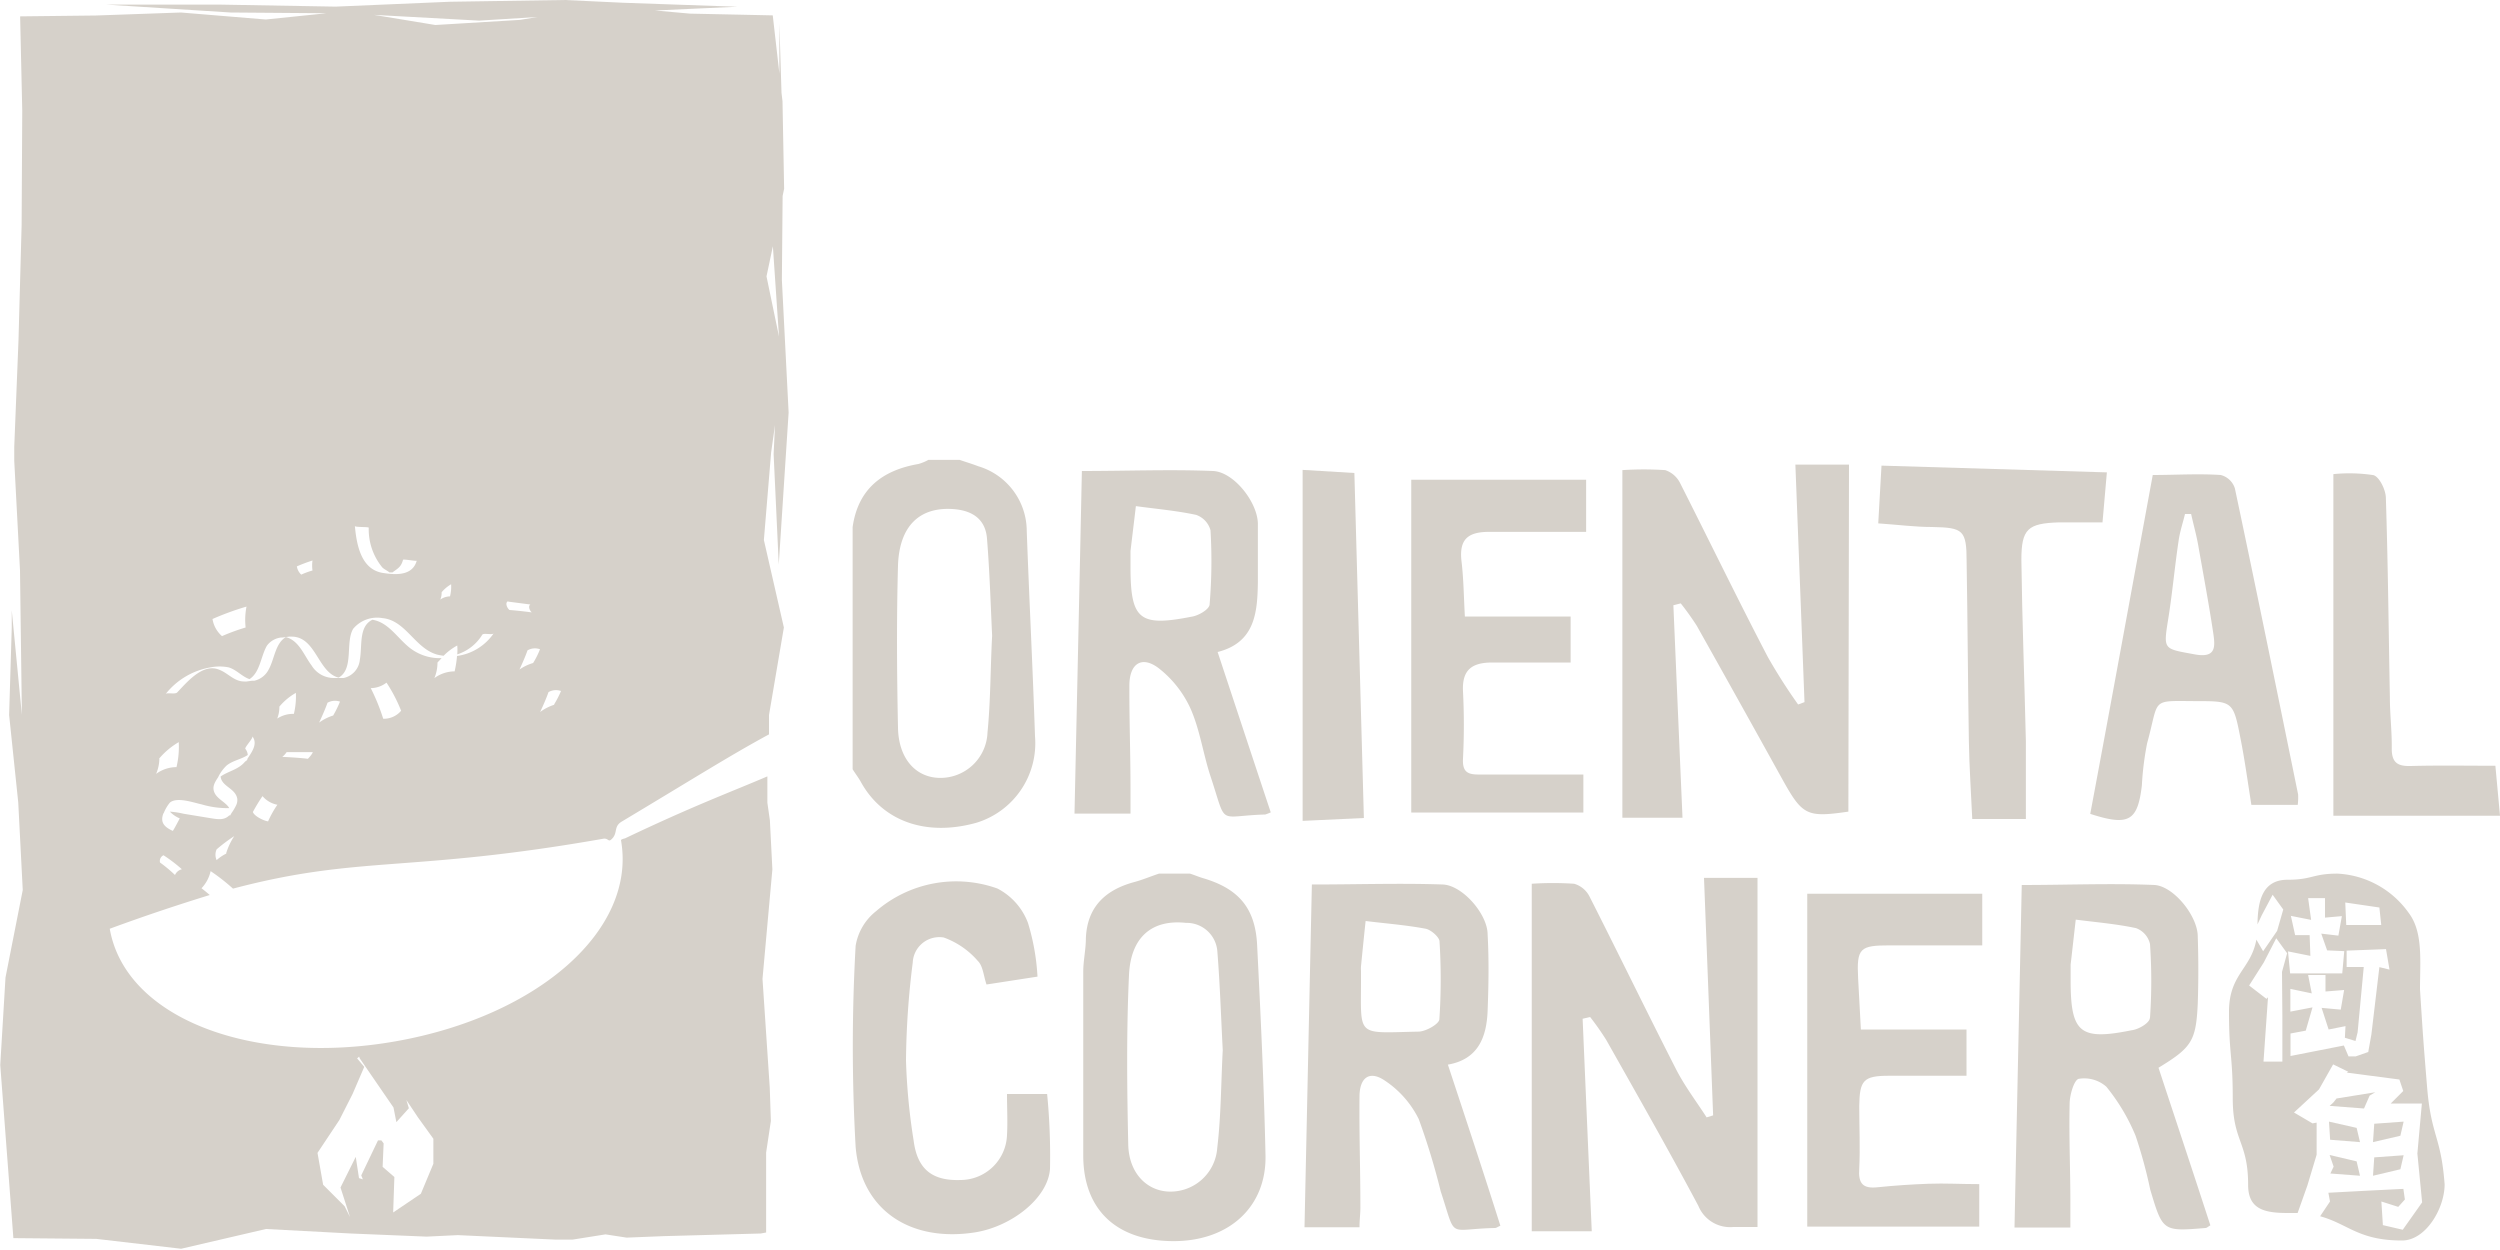 <svg xmlns="http://www.w3.org/2000/svg" width="200" height="100" viewBox="0 0 200 100"><path d="M82.14,42.49a5.42,5.42,0,0,0-3.88-5.19c-.49-.19-1-.34-1.49-.51h-2.5a3.66,3.66,0,0,1-.8.33c-2.89.5-4.83,2-5.26,5.05V61.54c.21.34.46.66.65,1,1.73,3.15,5.19,4.4,9.22,3.29A6.65,6.65,0,0,0,82.8,58.9C82.62,53.43,82.34,48,82.14,42.49ZM79,58.6a3.77,3.77,0,0,1-3.89,3.63c-1.85-.06-3.22-1.53-3.27-4-.09-4.34-.12-8.69,0-13,.11-3.2,1.77-4.71,4.47-4.5,1.49.12,2.53.81,2.65,2.36.21,2.61.29,5.23.41,7.77C79.23,53.49,79.25,56.06,79,58.6Z" fill="#d6d1ca"/><path d="M147.87,64.93c-3.3.48-3.67.31-5.25-2.53q-3.42-6.18-6.88-12.34a21.71,21.71,0,0,0-1.28-1.79l-.59.15c.24,5.62.48,11.23.73,17h-4.81V37.61a26.35,26.35,0,0,1,3.43,0,2.06,2.06,0,0,1,1.2,1.06c2.34,4.62,4.6,9.28,7,13.88a43.75,43.75,0,0,0,2.43,3.81l.51-.19c-.24-6.28-.48-12.57-.73-19h4.29Z" fill="#d6d1ca"/><path d="M97.41,52.16c3-.76,3.19-3.17,3.22-5.64,0-1.55,0-3.1,0-4.65-.05-1.73-1.94-4.12-3.59-4.19-3.42-.14-6.85,0-10.49,0-.19,9.1-.39,18.2-.59,27.41h4.48v-2c0-2.74-.1-5.49-.09-8.24,0-1.78,1-2.42,2.35-1.39a8.64,8.64,0,0,1,2.57,3.29c.75,1.73,1,3.67,1.61,5.47,1.3,3.94.47,3.05,4.34,2.94a3.81,3.81,0,0,0,.44-.17C100.25,60.75,98.86,56.54,97.41,52.16Zm-.64-3.82c0,.4-.91.93-1.47,1-4.17.82-4.86.22-4.86-4v-.72c0-.18,0-.36,0-.53.14-1.2.29-2.4.43-3.6,1.6.22,3.23.36,4.82.7a1.81,1.81,0,0,1,1.15,1.23A41.48,41.48,0,0,1,96.77,48.34Z" fill="#d6d1ca"/><path d="M126.89,38.38v4.17c-2.7,0-5.24,0-7.78,0-1.7,0-2.39.62-2.19,2.35.17,1.41.18,2.83.27,4.42h8.46V53c-2.13,0-4.2,0-6.26,0-1.6,0-2.44.55-2.35,2.31a53.45,53.45,0,0,1,0,5.37c-.06,1.1.39,1.3,1.35,1.28,2.71,0,5.42,0,8.28,0V65H112.9V38.38Z" fill="#d6d1ca"/><path d="M183.85,63.56c-1.67-8.17-3.33-16.33-5.06-24.49A1.6,1.6,0,0,0,177.66,38c-1.81-.12-3.64,0-5.44,0-1.68,9.14-3.32,18.14-5,27.11,3.09,1,3.79.58,4.13-2.28a23.51,23.51,0,0,1,.42-3.37c1-3.63.21-3.39,3.89-3.37,3,0,3,0,3.6,3.09.33,1.68.56,3.38.85,5.21h3.71A5.16,5.16,0,0,0,183.85,63.56Zm-8.27-11.21c-2.54-.47-2.52-.33-2.11-2.91.32-2,.51-4.13.82-6.19.1-.72.34-1.42.51-2.13l.49,0c.18.82.41,1.63.56,2.46.41,2.34.85,4.68,1.2,7C177.21,51.67,177.35,52.68,175.58,52.35Z" fill="#d6d1ca"/><path d="M168.55,37.79l-.35,4c-1.25,0-2.37,0-3.49,0-2.48.08-3,.51-3,3,.06,4.84.25,9.68.36,14.52,0,2,0,4.05,0,6.21h-4.29c-.09-2.08-.24-4.16-.27-6.23-.08-4.78-.1-9.57-.18-14.35,0-2.55-.28-2.73-2.75-2.78-1.37,0-2.72-.18-4.32-.29l.26-4.62Z" fill="#d6d1ca"/><path d="M199.63,61.26l.37,4H186.67V37.93a12.9,12.9,0,0,1,3.2.08c.48.13,1,1.19,1,1.85.17,5.31.22,10.62.32,15.93,0,1.37.17,2.74.15,4.11,0,1.13.49,1.41,1.53,1.38C195.07,61.22,197.26,61.26,199.63,61.26Z" fill="#d6d1ca"/><path d="M104.21,37.59l4.14.25c.25,9.21.5,18.31.76,27.6l-4.9.23Z" fill="#d6d1ca"/><path d="M100.57,75.6c-.15-3-1.52-4.53-4.37-5.36-.33-.1-.65-.24-1-.35H92.72c-.67.22-1.32.5-2,.68-2.31.63-3.75,2-3.85,4.49,0,.9-.21,1.79-.21,2.68,0,4.89,0,9.79,0,14.69,0,4.31,2.61,6.82,7.13,6.86s7.54-2.74,7.45-6.87C101.12,86.81,100.85,81.21,100.57,75.6ZM97.38,91.83a3.75,3.75,0,0,1-4,3.49c-1.72-.13-3.07-1.54-3.12-3.75-.1-4.52-.15-9.06.06-13.57.14-3.09,1.89-4.46,4.56-4.17a2.46,2.46,0,0,1,2.51,2.31c.21,2.61.29,5.23.43,7.87C97.68,86.61,97.69,89.24,97.38,91.83Z" fill="#d6d1ca"/><path d="M140.6,98.16c-.63,0-1.28,0-1.94,0a2.74,2.74,0,0,1-2.79-1.69c-2.38-4.47-4.89-8.88-7.38-13.29a22.16,22.16,0,0,0-1.28-1.82l-.6.14c.24,5.62.48,11.23.73,17h-4.8V70.7a25.79,25.79,0,0,1,3.39,0,2,2,0,0,1,1.22,1c2.34,4.61,4.6,9.27,6.95,13.87.69,1.34,1.61,2.55,2.43,3.82l.52-.16c-.24-6.29-.48-12.57-.73-19h4.28Z" fill="#d6d1ca"/><path d="M115.83,85.17c2.42-.42,3.1-2.19,3.18-4.32s.11-4.06,0-6.09c0-1.62-2-3.93-3.58-4-3.42-.12-6.85,0-10.48,0-.2,9.12-.39,18.21-.59,27.42h4.4c0-.61.08-1.14.07-1.66,0-2.92-.1-5.85-.07-8.78,0-1.53.79-2.12,2-1.31a7.87,7.87,0,0,1,2.74,3.1,55.42,55.42,0,0,1,1.76,5.79c1.29,3.9.44,3,4.34,2.92.11,0,.21-.09.43-.18C118.71,93.88,117.33,89.71,115.83,85.17Zm-.68-3.64c0,.38-1.09,1-1.68,1-5,.1-4.59.5-4.59-4.16v-.72a2.08,2.08,0,0,1,0-.35c.12-1.21.24-2.42.37-3.62,1.6.2,3.22.32,4.81.62.43.09,1.08.67,1.1,1A47.66,47.66,0,0,1,115.15,81.53Z" fill="#d6d1ca"/><path d="M172.68,85.42c2.66-1.62,3-2.14,3.14-5.12.06-1.79.06-3.58,0-5.38,0-1.62-1.9-4-3.44-4.12-3.48-.15-7,0-10.64,0-.19,9.1-.39,18.19-.58,27.4h4.47c0-.76,0-1.4,0-2,0-2.63-.12-5.26-.06-7.89,0-.69.34-1.87.71-2a2.67,2.67,0,0,1,2.23.63,15.78,15.78,0,0,1,2.34,3.93,38.35,38.35,0,0,1,1.17,4.3c1,3.35,1,3.35,4.42,3.07.1,0,.19-.1.39-.21C175.46,93.81,174.06,89.61,172.68,85.42Zm-.69-4c0,.41-.91.94-1.46,1-4.15.84-4.88.21-4.88-4v-.9c0-.12,0-.23,0-.35.14-1.2.27-2.4.41-3.6,1.62.21,3.23.34,4.82.68A1.77,1.77,0,0,1,172,75.52,43,43,0,0,1,172,81.42Z" fill="#d6d1ca"/><path d="M83,78.13l-4.08.63c-.24-.71-.28-1.48-.69-1.88A6.51,6.51,0,0,0,75.5,75a2.13,2.13,0,0,0-2.48,2,66.16,66.16,0,0,0-.54,7.83,49.46,49.46,0,0,0,.61,6.41c.29,2.29,1.48,3.24,3.75,3.16a3.73,3.73,0,0,0,3.72-3.59c.06-1.06,0-2.13,0-3.29h3.21A50.85,50.85,0,0,1,84,93.51c-.16,2.33-3.06,4.61-6,5.08-5.13.8-9.12-1.73-9.55-6.85a143.58,143.58,0,0,1,0-16.07,4.44,4.44,0,0,1,1.63-2.77,9.8,9.8,0,0,1,9.71-1.82,5.12,5.12,0,0,1,2.45,2.76A18,18,0,0,1,83,78.13Z" fill="#d6d1ca"/><path d="M158.34,94.73v3.4H144.58V71.5h14v4.13c-2.55,0-5,0-7.39,0s-2.67.2-2.54,2.64l.22,4.09h8.45v3.7c-2.08,0-4.14,0-6.2,0s-2.35.37-2.38,2.42c0,1.67.08,3.35,0,5-.09,1.21.29,1.63,1.48,1.5,1.35-.14,2.71-.23,4.07-.28S156.82,94.73,158.34,94.73Z" fill="#d6d1ca"/><polygon points="189.84 94.06 192.03 93.54 192.29 92.42 189.94 92.59 189.84 94.06" fill="#d6d1ca"/><polygon points="189.94 89.9 189.84 91.37 192.03 90.86 192.29 89.73 189.94 89.9" fill="#d6d1ca"/><path d="M194.17,87c-.32-3.91-.32-3.93-.57-7.85,0-2.32.26-4.6-.92-6.14A7.44,7.44,0,0,0,187,69.89c-2,0-2,.49-4,.49s-2.38,1.69-2.4,3.57l.34-.73.87-1.64.85,1.18-.49,1.71-1.12,1.63-.54-.93c-.43,2.38-2.19,2.75-2.19,5.78,0,3.46.3,3.46.3,6.92s1.23,3.46,1.23,6.92c0,1.92,1.25,2.25,3.15,2.25q.44,0,.81,0l.78-2.2.74-2.46,0-2.57-.33.06L183.52,89l2-1.85,1.13-2,1.21.59-.12.07,4.21.55.31.92-1,1h2.49l-.36,4,.38,3.91-1.55,2.19-1.59-.37-.12-1.89,1.35.43.53-.59-.12-.85-3,.15-3,.16.13.7-.79,1.18c2.25.62,3.06,1.94,6.55,1.94,1.91,0,3.41-2.58,3.41-4.49C195.28,90.87,194.5,90.94,194.17,87Zm-11.58-5.64,0,3.57-1.51,0,.36-5.15-.12.13-1.39-1.07,1.17-1.84,1-1.94.87,1.2-.41,1.49Zm7.76-8.76L190.5,74l-2.8,0-.08-1.8Zm-5.58,2.21-1.16,0-.34-1.54,1.62.32-.24-1.74H186l0,1.56,1.35-.12-.28,1.56-1.37-.16.47,1.34,1.37.06-.16,1.78-4.17,0-.17-1.76,1.79.36Zm5.58,2.56-.64,5.39-.25,1.4-1,.35-.58,0-.37-.87-4.27.84V82.68l1.22-.23.54-1.86-1.77.34,0-1.82,1.71.36L184.65,78l1.39,0,0,1.32,1.49-.12-.27,1.57-1.53-.14.56,1.73,1.35-.27-.05.93.85.26.17-.7.49-5.22-1.37,0,0-1.31,3.15-.12.28,1.64Z" fill="#d6d1ca"/><polygon points="186.41 91.18 188.8 91.37 188.53 90.23 186.32 89.73 186.41 91.18" fill="#d6d1ca"/><polygon points="188.8 94.06 188.53 92.91 186.37 92.4 186.69 93.33 186.43 93.88 188.8 94.06" fill="#d6d1ca"/><polygon points="186.67 88.2 186.37 88.47 189.12 88.68 189.57 87.65 190.02 87.38 186.92 87.88 186.67 88.2" fill="#d6d1ca"/><path d="M48.9,67.16c.56-.49.16-1,.8-1.41,5.94-3.56,8.77-5.35,11.82-7l0-1.55,1.19-7-1.6-7,.58-7L62,34l-.11,2.33.41,8.83L63.09,33,62.55,22.4l.06-6.72.12-.58-.13-7-.08-.68-.17-5.54v4l-.53-4.65L55.2,1.09,52.4.84,55.87.68,59,.54,49.85.22,45.18,0,36,.14,26.85.53,17.69.37H8.52L18.45,1l7.67.06-4.86.5L14.47,1l-6.79.24-6.07.07.17,7.53L1.73,18l-.25,9.21-.34,8.54v1.12l.46,8.76.15,11.56L.94,48.82l0,1.38-.21,7,.73,7,.36,7-1.38,7-.42,7,.53,7,.52,6.85,6.63.06,6.79.79,6.79-1.58,6.79.36,6.06.25,2.49-.12,7.85.36,1.33,0,2.64-.42,1.69.26,3-.12,7.73-.21.43-.08,0-6.39.38-2.53-.09-2.67L61,78.31l.79-8.76-.2-3.93-.2-1.4,0-2v-.11C58.6,63.31,55.56,64.42,50,67.07c0,0-.33.07-.32.15,1.26,7.16-6.61,14.06-18,16.08s-21.64-1.78-22.9-9c3.12-1.15,5.74-2,8-2.7h0c-.24-.21-.48-.4-.66-.54a2.88,2.88,0,0,0,.73-1.37,16.2,16.2,0,0,1,1.79,1.4c10.19-2.69,14.06-1.25,29.67-4C48.68,67.07,48.66,67.37,48.9,67.16ZM61.83,19.7l.49,7.23-1-4.82ZM27.15,89.6l1.06-2.09.93-2.16-.57-.68.16-.14.05.14,2.7,3.93.23,1.17,1-1.11L32.51,88l.92,1.38,1.24,1.72,0,2-1,2.4L31.45,97l0,.09.1-2.93-.94-.81.08-1.88-.18-.24-.27,0-1.34,2.8.13.32-.31-.1-.26-1.7L27.24,95,28,97.36l-.43-.86-1.72-1.72-.45-2.55ZM38.33,1.65,43,1.36l-1.39.23L34.83,2l-4.91-.81ZM36,47.71a1.38,1.38,0,0,0-.78.26,1.35,1.35,0,0,0,.11-.59,2.91,2.91,0,0,1,.76-.64A3.2,3.2,0,0,1,36,47.71Zm-6.5-5.5a4.79,4.79,0,0,0,1.09,3.19c.17.16.4.25.56.39l.09,0,.16,0c.41-.31.69-.42.84-1,0-.09,1.08.13,1.1.06-.33,1.2-1.62,1.15-2.61,1-1.84-.22-2.2-2.25-2.34-3.77C28.39,42.19,29.48,42.14,29.49,42.21ZM25,44.84a2.85,2.85,0,0,0,0,.8,6.2,6.2,0,0,0-.9.33,1.11,1.11,0,0,1-.35-.66A13,13,0,0,1,25,44.84Zm-5.28,3.69a5.54,5.54,0,0,0-.07,1.67,16.3,16.3,0,0,0-1.89.69A2.3,2.3,0,0,1,17,49.52,22.57,22.57,0,0,1,19.71,48.53Zm-7,12.17a6,6,0,0,1,1.58-1.33,7,7,0,0,1-.18,2,2.76,2.76,0,0,0-1.63.54A3.25,3.25,0,0,0,12.75,60.7ZM14,70a11.3,11.3,0,0,0-1.2-1,.51.51,0,0,1,.28-.58,11.93,11.93,0,0,1,1.47,1.12A.81.81,0,0,0,14,70Zm4.12-1.72a3.29,3.29,0,0,0-.79.53,1.05,1.05,0,0,1,0-.86,12.67,12.67,0,0,1,1.41-1.06A5.31,5.31,0,0,0,18.09,68.27Zm1.53-7.35a.14.14,0,0,0,0-.06c-.51.69-1.36.8-2,1.25.07.8,1.18.93,1.33,1.77a.93.93,0,0,1-.07.49h0a3.7,3.7,0,0,1-.38.65s0,0,0,0l-.15.26,0-.1c-.41.44-.89.37-1.56.26l-2.13-.35a7.16,7.16,0,0,0-1.1-.17,2.27,2.27,0,0,0,.79.54s-.52,1-.56,1c-.72-.33-1-.7-.76-1.37h0l.05-.08v0a3.1,3.1,0,0,1,.48-.81c.56-.48,1.89,0,2.54.14a7.25,7.25,0,0,0,2.21.3c-.24-.44-.91-.7-1.16-1.19s0-.87.27-1.28a3.19,3.19,0,0,1,.68-.94c.51-.41,1.17-.49,1.69-.84a.87.87,0,0,0-.19-.49c-.09-.11.64-.85.56-1,.46.6-.06,1.27-.4,1.8,0,0,0,0,0,.05Zm1.83,4.78c-.27,0-1.13-.39-1.25-.75A13.81,13.81,0,0,1,21,63.69a2.06,2.06,0,0,0,1.19.69A8.37,8.37,0,0,0,21.45,65.7Zm.68-8.18a2.54,2.54,0,0,0,.19-1,4.81,4.81,0,0,1,1.32-1.1,5.9,5.9,0,0,1-.16,1.68A2.31,2.31,0,0,0,22.13,57.52Zm2.5,3.18c-.35-.06-1.54-.14-2.08-.16a1.55,1.55,0,0,0,.35-.38c.32,0,1.76,0,2.09,0C25,60.3,24.72,60.62,24.63,60.7Zm2-3.47a3.76,3.76,0,0,0-1.13.57c.22-.48.5-1.1.67-1.59a1.22,1.22,0,0,1,1-.09A8.76,8.76,0,0,1,26.66,57.23Zm4,.27a16.24,16.24,0,0,0-1-2.46,2.08,2.08,0,0,0,1.26-.44,12.26,12.26,0,0,1,1.17,2.25A1.81,1.81,0,0,1,30.65,57.5Zm5.9-5a8.85,8.85,0,0,1-.19,1.2,2.74,2.74,0,0,0-1.62.54A3.26,3.26,0,0,0,35,53l.33-.35a3.88,3.88,0,0,1-2.76-1c-.9-.79-1.58-1.88-2.78-2.07-1.11.54-.8,2.09-1,3.18a1.65,1.65,0,0,1-1.3,1.48h.11l-.37,0-.09,0H27l-.38,0s.06,0,.1,0a2.08,2.08,0,0,1-1.79-1c-.6-.79-1-2-2.06-2.27-.85.49-.91,1.75-1.37,2.58a1.72,1.72,0,0,1-1.16.91h.08l-.27,0-.42.06h0l-.18,0,0,0c-.89,0-1.33-.75-2.18-1-1.24-.36-2.43,1.07-3.19,1.87-.17.18-.76,0-.92.12a5.85,5.85,0,0,1,3.58-2.12,3.72,3.72,0,0,1,1.45,0c.64.19,1.07.74,1.67.94.85-.55.9-1.82,1.39-2.67A1.63,1.63,0,0,1,22.51,51h0l.09,0,.54-.07h.07l.2,0-.08,0c1.95,0,2.1,2.87,3.76,3.28,1.24-.7.52-2.8,1.16-3.9a2.49,2.49,0,0,1,2.35-.86c1.86.17,2.6,2.43,4.38,2.92a4.54,4.54,0,0,0,.51.09,4.58,4.58,0,0,1,1.09-.82,4.15,4.15,0,0,1,0,.71,3.66,3.66,0,0,0,2-1.57c.11-.17.81.05.92-.12A4.26,4.26,0,0,1,36.55,52.48Zm4.1-4.38,1.77.23c-.2.12-.06.49.11.63-.54-.07-1.23-.15-1.78-.19C40.56,48.65,40.38,48.2,40.65,48.1Zm.87,5.49c.23-.49.5-1.1.67-1.59a1.18,1.18,0,0,1,1-.09,6.63,6.63,0,0,1-.55,1.1A3.8,3.8,0,0,0,41.52,53.59Zm2.81,2.76a3.92,3.92,0,0,0-1.13.58c.23-.49.5-1.1.67-1.59a1.2,1.2,0,0,1,1-.09A7.63,7.63,0,0,1,44.33,56.35Z" fill="#d6d1ca"/></svg>